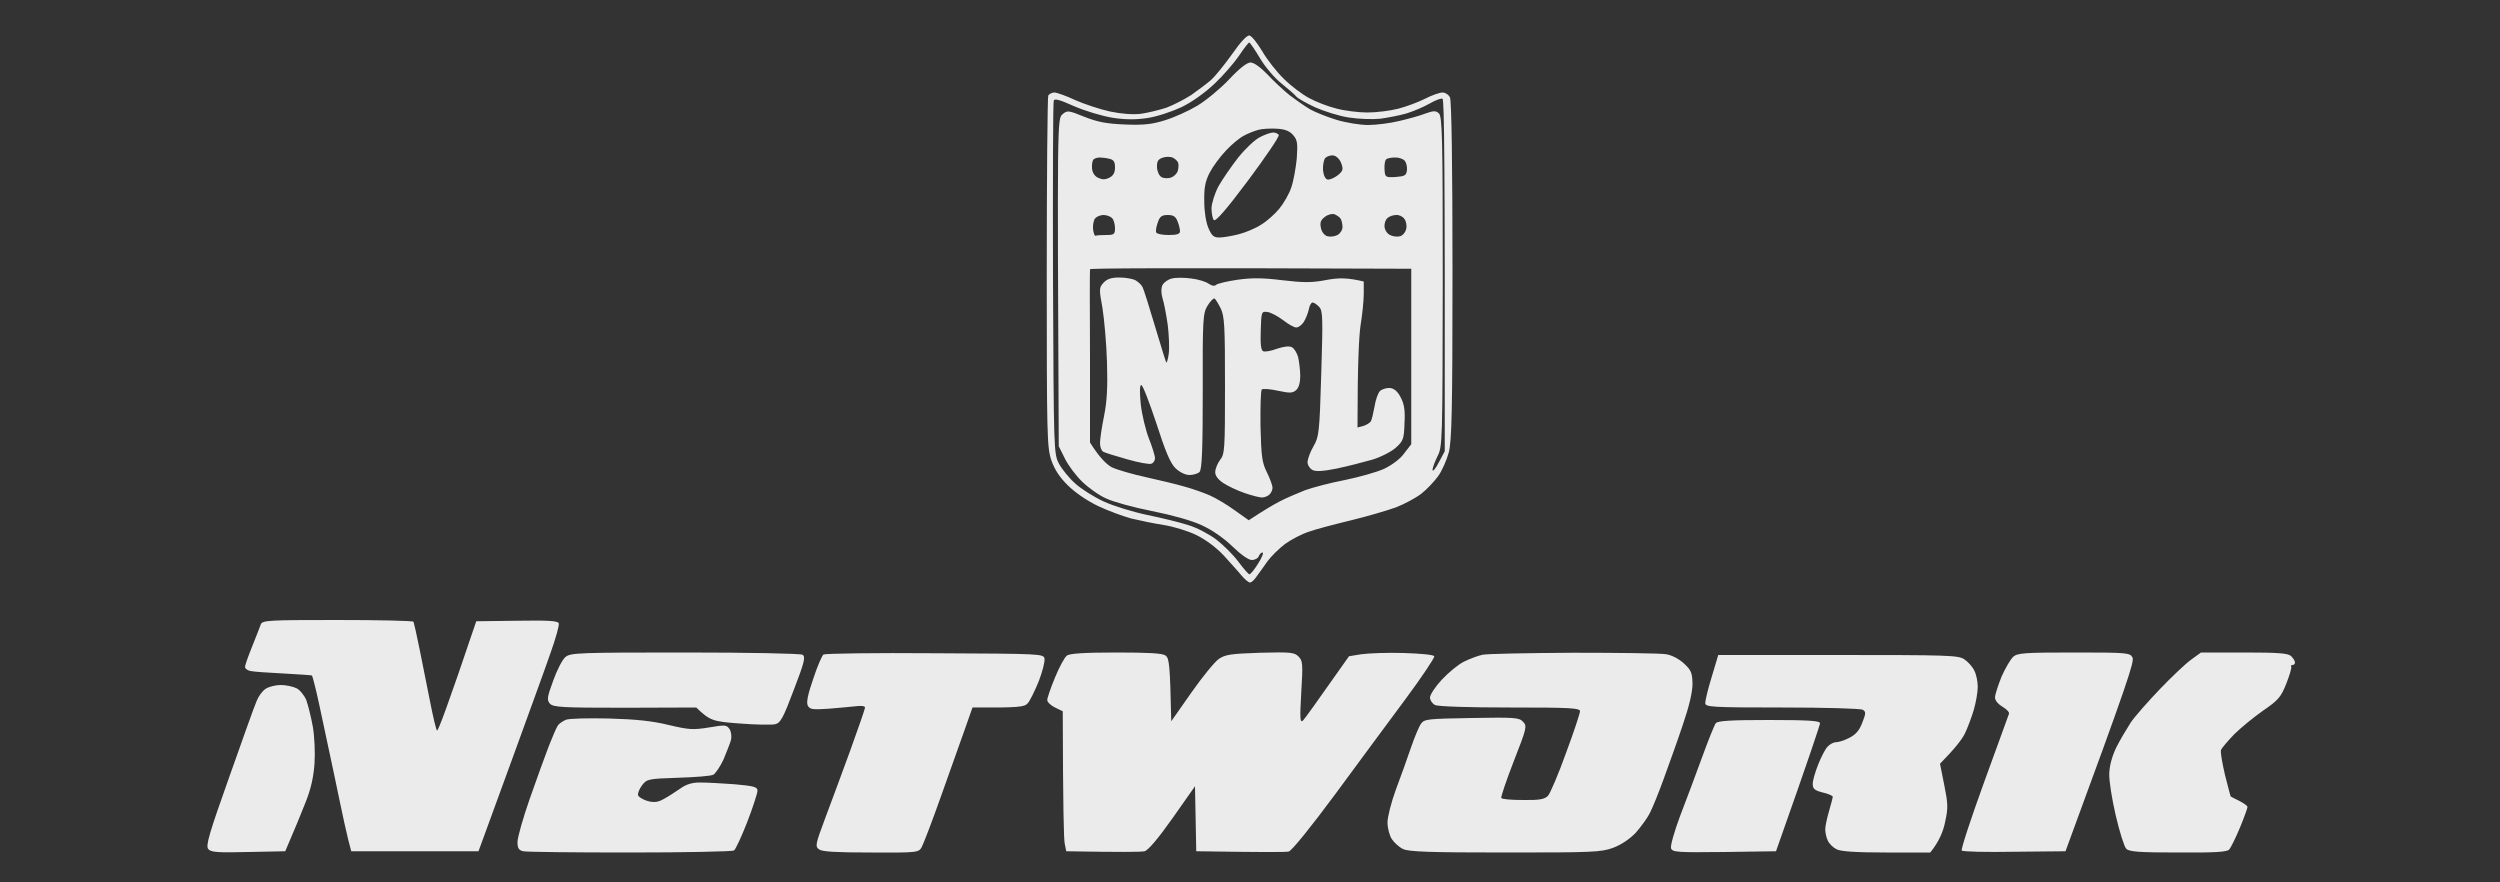 <svg xmlns="http://www.w3.org/2000/svg" viewBox="0 0 1000 353" width="1000" height="353"><rect x="0" y="0" width="1000" height="353" fill="#333333" stroke="none"/><title>nfl-logo-min-min</title><style>		.s0 { opacity: .9;fill: #ffffff } 	</style><path id="Path 0" fill-rule="evenodd" class="s0" d="m499.8 14.2c0.9 0.2 3.1 3 5.1 6.3 1.9 3.3 5.8 8.3 8.6 11 2.8 2.8 7.3 6.2 10.1 7.7 2.7 1.5 7.6 3.4 10.9 4.2 3.3 0.9 8.9 1.6 12.5 1.6 3.6 0 9.1-0.7 12.2-1.5 3.2-0.8 8-2.6 10.8-4 2.7-1.4 5.9-2.5 7-2.5 1.1 0 2.5 0.9 3 2 0.6 1.3 1 26.4 1 69.3 0 55.9-0.3 68.1-1.5 72.7-0.8 3-2.7 7.3-4.2 9.4-1.6 2.2-4.6 5.4-6.8 7.1-2.2 1.7-6.7 4.1-10 5.4-3.3 1.2-11.4 3.6-18 5.2-6.6 1.6-14.3 3.6-17 4.6-2.8 0.9-7 3.1-9.5 4.9-2.5 1.9-5.6 5-7 6.9-1.4 2-3.3 4.7-4.3 6-0.9 1.4-2.1 2.5-2.7 2.5-0.6 0-2-1.2-3.3-2.7-1.2-1.5-4.5-5.1-7.2-8.1-3.1-3.3-7.3-6.4-11-8.2-3.3-1.6-9.1-3.4-13-4-3.9-0.6-9.7-1.8-13-2.6-3.3-0.9-9.3-3.1-13.3-5-4.2-2-9.2-5.4-12-8.2-3.3-3.2-5.4-6.4-6.7-10.2-1.7-5.2-1.8-9.7-1.8-75 0-38.2 0.3-70.1 0.6-70.8 0.4-0.6 1.5-1.2 2.4-1.2 1 0 4.7 1.3 8.3 3 3.6 1.6 9.9 3.7 14 4.6 4.8 1 9.3 1.3 12.5 0.9 2.7-0.4 7.2-1.5 10-2.4 2.7-1 7.2-3.3 10-5.1 2.7-1.9 6.3-4.6 7.9-6 1.6-1.4 5.3-6 8.4-10.3 3.4-4.9 6-7.7 7-7.5zm-14 19.3c-3.8 3.6-9.1 7.4-13.3 9.4-3.9 1.8-9.9 3.8-13.5 4.3-4.5 0.7-8.8 0.7-14-0.1-4.2-0.7-10.9-2.7-15.3-4.6-5.6-2.5-7.8-3.2-8.2-2.3-0.3 0.7-0.4 32.8-0.3 71.3 0.3 69.2 0.3 70 2.4 74 1.2 2.2 4.1 5.8 6.5 7.9 2.4 2.2 7.5 5.4 11.4 7.2 3.9 1.8 11.7 4.2 17.5 5.4 5.8 1.2 13.2 3 16.5 4.1 3.3 1 8.2 3.6 11 5.7 2.7 2.1 6.7 6 8.7 8.7 2.1 2.8 4.1 5.1 4.5 5.2 0.5 0.1 2-1.8 3.5-4.2 1.6-2.5 2.4-4.5 1.8-4.5-0.6 0-1.2 0.7-1.5 1.5-0.3 0.8-1.5 1.5-2.8 1.5-1.3 0-4.4-2.2-7.7-5.4-3.4-3.3-8.1-6.6-12.3-8.5-4-1.9-12-4.1-20-5.7-7.2-1.4-15.5-3.7-18.2-5-2.8-1.2-7-4.2-9.5-6.6-2.5-2.4-5.7-6.6-7-9.3l-2.5-5c-0.6-130.4-0.6-131 1.5-132.8 1.9-1.6 2.3-1.6 8.7 1 5.3 2.1 8.9 2.8 16.3 3.1 7.5 0.3 10.9-0.1 16-1.7 3.6-1.1 9.4-3.7 12.9-5.8 3.5-2.1 9.2-6.8 12.7-10.5 4.2-4.5 7.2-6.8 8.6-6.8 1.4 0 4 1.9 6.8 4.8 2.5 2.7 6.5 6.4 9 8.4 2.5 1.9 6.1 4.4 8 5.5 1.9 1.1 6.6 3 10.5 4.2 3.9 1.2 9.6 2.1 12.7 2.1 3.2 0 8.8-0.7 12.5-1.6 3.8-0.9 8.5-2.2 10.5-3 3.1-1.1 4.1-1.2 5.3-0.1 1.4 1.1 1.6 8.9 1.6 67.2-0.1 64.2-0.1 66.1-2.1 70-1.1 2.2-2 4.7-2 5.5 0.1 0.8 1.2-0.5 2.5-3l2.4-4.5c0.1-116.1-0.2-140.7-0.9-141-0.5-0.3-2.9 0.6-5.3 2-2.3 1.3-6.5 3.1-9.2 3.9-2.8 0.8-7.5 1.7-10.5 2.1-3 0.3-8.6 0.1-12.5-0.5-3.9-0.6-9.9-2.5-13.5-4.1-3.6-1.7-7-3.6-7.5-4.3-0.5-0.7-3.2-3-5.9-5.2-2.7-2.1-6.6-6.7-8.6-10.1-2.1-3.5-4-6.3-4.3-6.3-0.3 0-2.2 2.4-4.1 5.3-1.9 2.8-6.3 7.9-9.8 11.2zm11.7 20.8c-1.6 0.8-4.9 3.5-7.1 5.9-2.3 2.4-5.2 6.3-6.5 8.8-1.8 3.5-2.3 6.1-2.2 11.5 0 4.2 0.7 8.5 1.7 10.8 1.3 3 2.1 3.7 4.3 3.7 1.6 0 5-0.6 7.8-1.3 2.7-0.7 6.8-2.4 8.9-3.8 2.2-1.3 5.5-4.2 7.3-6.4 1.8-2.2 4-6 4.8-8.5 0.9-2.5 1.8-7.7 2.2-11.5 0.4-5.9 0.3-7.4-1.3-9.3-1.4-1.7-3.2-2.5-6.4-2.7-2.5-0.2-5.9 0-7.5 0.4-1.6 0.4-4.4 1.5-6 2.4zm-34.7 12.7c0.1 1.7 0.9 3.4 1.9 3.9 1 0.5 2.7 0.5 3.8 0.1 1.1-0.4 2.3-1.6 2.6-2.6 0.3-1 0.4-2.5 0.2-3.1-0.1-0.7-1.1-1.7-2.1-2.2-1.1-0.5-2.9-0.5-4.2 0-1.8 0.6-2.3 1.5-2.2 3.9zm66.4 1c0.2 2.1 0.9 3.6 1.8 3.8 0.8 0.2 2.6-0.6 4-1.6 2.2-1.8 2.4-2.4 1.5-4.9-0.6-1.6-1.9-2.9-3.1-3.1-1.1-0.2-2.6 0.3-3.3 1-0.6 0.7-1 2.9-0.9 4.8zm-92.4-0.8c0.1 1.8 1 3.2 2.4 3.9 1.7 0.8 2.9 0.8 4.5 0 1.6-0.8 2.3-2 2.3-4.1 0-2.3-0.5-3.1-2.3-3.5-1.2-0.3-2.9-0.5-3.8-0.5-0.9 0-1.9 0.3-2.4 0.7-0.5 0.3-0.8 1.9-0.7 3.5zm117 0.5c0.2 3.2 0.3 3.3 4.4 3.1 3.8-0.3 4.3-0.6 4.6-2.8 0.1-1.4-0.3-3.1-1-3.8-0.7-0.7-2.5-1.3-3.9-1.2-1.4 0-2.9 0.3-3.4 0.7-0.5 0.3-0.8 2.1-0.7 4zm-25.4 23.6c0.3 1.5 1.4 2.9 2.6 3.2 1.1 0.3 2.9 0.1 4-0.5 1.1-0.6 2-2 2-3.2 0-1.3-0.4-2.8-0.8-3.4-0.4-0.6-1.5-1.3-2.4-1.7-1-0.3-2.7 0.1-3.9 1.1-1.7 1.3-2 2.3-1.5 4.5zm-91.2 0.2c0.2 1.7 0.6 2.9 1 2.8 0.5-0.2 2.4-0.3 4.3-0.3 3.1 0 3.5-0.3 3.5-2.7 0-1.6-0.5-3.4-1.2-4.1-0.7-0.7-2.3-1.2-3.4-1.2-1.2 0-2.7 0.6-3.3 1.3-0.6 0.6-1 2.5-0.9 4.2zm25.3 1.5c0.3 0.6 2.5 1 5 1 3.3 0 4.5-0.4 4.5-1.5 0-0.8-0.4-2.6-1-4-0.7-1.9-1.7-2.5-3.9-2.5-2.4 0-3.2 0.6-4 3-0.6 1.7-0.9 3.5-0.6 4zm91.3-2.3c0.1 1.3 1.1 2.8 2.2 3.3 1.1 0.6 2.9 0.8 4 0.5 1.1-0.3 2.2-1.6 2.5-3 0.3-1.4-0.1-3.2-0.8-4-0.6-0.9-2.1-1.6-3.2-1.5-1.2 0-2.7 0.5-3.5 1.2-0.8 0.7-1.3 2.2-1.2 3.5zm-117.8 52.1v34.2c3.9 6.2 6.7 8.8 8.7 9.9 2.1 1 8.3 2.8 13.8 4 5.5 1.2 12.5 2.9 15.5 3.8 3 0.8 7.5 2.4 10 3.5 2.5 1.1 7 3.8 10 6l5.5 3.9c6.2-4.1 10-6.3 12.5-7.6 2.5-1.3 7-3.2 10-4.4 3-1.1 10.2-3 16-4.1 5.8-1.2 12.9-3.2 15.7-4.5 3.1-1.5 6.5-4 8-6.2l2.8-3.6v-70.2c-99.6-0.4-128.5-0.2-128.5 0.2-0.1 0.5-0.1 16.2 0 35.1zm-301 105.2c16.5 0 30.2 0.3 30.4 0.7 0.2 0.5 1.3 5.3 2.4 10.8 1.1 5.5 3 14.9 4.2 21 1.2 6.1 2.4 11.3 2.8 11.7 0.4 0.4 4.1-9.3 15.7-43.7l16.3-0.2c12.2-0.2 16.3 0 16.7 1 0.3 0.6-1.2 6.1-3.4 12.2-2.1 6.1-8.9 24.7-15 41.5-6.1 16.8-11.7 32.1-13.7 37.5h-50.9l-1.3-5c-0.7-2.7-2.1-9.3-3.2-14.5-1.1-5.2-3.5-16.9-5.5-26-1.9-9.1-3.9-18.3-4.5-20.5-0.5-2.2-1.1-4.1-1.2-4.3-0.2-0.1-5.3-0.5-11.3-0.8-6-0.3-12-0.7-13.3-1-1.2-0.2-2.2-1-2.2-1.6 0-0.7 1.3-4.4 2.9-8.3 1.5-3.8 3.1-7.8 3.4-8.7 0.6-1.7 3-1.8 30.7-1.8zm239 13.3c42.6 0.2 43.5 0.2 43.8 2.2 0.2 1.1-0.8 5.1-2.3 9-1.6 3.9-3.5 7.8-4.4 8.8-1.3 1.5-3.3 1.8-22.1 1.7l-3.1 8.8c-1.7 4.8-6 16.8-9.5 26.7-3.5 9.9-7 19-7.7 20.3-1.2 2.2-1.5 2.3-20.2 2.2-13.7 0-19.5-0.3-20.8-1.2-1.7-1.2-1.6-1.9 2.3-12.3 2.3-6.1 6.8-18.3 10.1-27.3 3.2-8.9 5.9-16.6 5.9-17.2 0-0.6-1.6-0.8-3.7-0.5-2.1 0.2-7.1 0.7-11 1-6.3 0.4-7.4 0.3-8.2-1.3-0.6-1.2 0-4.4 2.2-10.7 1.6-4.9 3.5-9.3 4.1-9.7 0.6-0.4 20.7-0.7 44.6-0.5zm72.5-0.3c13 0 18.5 0.3 19.7 1.2 1.5 1.1 1.8 3.3 2.3 26.3l8-11.4c4.4-6.3 9.4-12.4 11-13.5 2.6-1.8 4.8-2.1 16.5-2.5 12.1-0.3 13.7-0.2 15.4 1.5 1.7 1.7 1.8 2.9 1.1 14.4-0.6 10.5-0.5 12.3 0.7 11.2 0.7-0.7 5.1-6.8 18.4-25.7l4.9-0.8c2.8-0.4 10.4-0.7 16.9-0.5 6.8 0.2 12.1 0.7 12.3 1.3 0.2 0.6-4.9 8.2-11.4 17-6.5 8.8-19.3 26-28.3 38.3-9.7 13.1-17.3 22.5-18.5 22.8-1.1 0.3-9.9 0.3-37-0.1l-0.5-26-9 12.8c-5.8 8.2-9.8 12.9-11.2 13.2-1.3 0.3-8.8 0.4-31.3 0l-0.6-3c-0.4-1.6-0.7-14.3-0.8-53l-3.1-1.5c-1.7-0.8-3.1-2.2-3.1-3 0-0.8 1.4-4.9 3.1-9 1.7-4.1 3.8-8.1 4.8-8.8 1.2-0.8 6.8-1.2 19.7-1.2zm183 0.1c18.1 0 34.8 0.2 37 0.6 2.4 0.4 5.3 2 7.2 3.8 2.8 2.6 3.2 3.7 3.3 8 0 3.3-1.3 8.9-3.9 16.5-2.1 6.3-5.6 16-7.6 21.5-2 5.5-4.5 11.7-5.6 13.8-1 2-3.6 5.5-5.6 7.8-2.4 2.5-5.8 4.8-9 6-4.9 1.8-8.2 1.9-43.3 1.9-30.1 0-38.6-0.3-40.8-1.4-1.5-0.7-3.5-2.5-4.5-4-0.9-1.4-1.7-4.4-1.7-6.6 0-2.2 1.5-8.2 3.4-13.3 1.9-5 4.6-12.6 6-16.7 1.4-4.1 3.2-8.4 4-9.5 1.3-1.9 2.8-2 20.3-2.3 17.1-0.3 19-0.2 20.5 1.5 1.7 1.7 1.5 2.5-3.7 15.8-3 7.7-5.2 14.3-5 14.7 0.3 0.5 4.2 0.8 8.8 0.8 6.6 0.1 8.5-0.3 9.9-1.7 0.9-1 4.2-8.7 7.2-17.1 3.1-8.3 5.6-15.9 5.6-16.7 0-1.3-3.8-1.5-28-1.5-16.7 0-28.8-0.4-30-1-1.1-0.6-2-1.9-2-3 0-1.1 2.1-4.3 4.7-7.1 2.7-2.9 6.6-6.1 8.8-7.2 2.2-1.1 5.6-2.4 7.5-2.8 1.9-0.4 18.4-0.7 36.5-0.8zm200.1-0.1c21.4 0 22.4 0.1 23.4 2 0.8 1.6-1.8 9.6-26.8 77.5l-20.4 0.2c-11.1 0.2-20.7 0-21.1-0.5-0.4-0.4 3.6-12.6 8.9-27.2 5.3-14.6 9.8-26.9 10-27.5 0.2-0.6-0.9-1.8-2.6-2.8-1.7-1-3-2.5-3-3.7 0-1.1 1.2-4.8 2.6-8.3 1.5-3.4 3.6-7 4.7-8 1.7-1.5 4.4-1.7 24.3-1.7zm50.8 0h17.3c14 0 17.6 0.3 18.8 1.5 0.8 0.8 1.5 1.9 1.5 2.5 0 0.6-0.5 1-1 1-0.5 0-0.8 0.3-0.5 0.7 0.2 0.5-0.7 3.5-2 6.8-2.1 5.3-3.2 6.6-9.2 10.7-3.7 2.6-9 6.9-11.6 9.5-2.6 2.7-5 5.5-5.3 6.3-0.3 0.8 0.5 5.3 1.6 10 1.2 4.7 2.2 8.6 2.3 8.6 0.1 0.1 1.7 0.9 3.5 1.8 1.7 0.9 3.2 1.9 3.2 2.4 0 0.4-1.3 4.1-3 8.2-1.7 4.1-3.7 8.1-4.3 8.8-0.9 1-5.9 1.3-20.4 1.2-15.8 0-19.6-0.3-20.8-1.5-0.8-0.8-2.7-6.8-4.2-13.3-1.5-6.4-2.7-13.9-2.6-16.7 0.1-3.3 1.1-6.9 2.8-10.5 1.5-3 4.2-7.5 5.8-10 1.7-2.5 7-8.5 11.7-13.4 4.7-4.9 10.3-10.2 12.4-11.7zm-193.1 1h47.9c43.9 0 48.1 0.1 50.5 1.7 1.5 1 3.3 3 4 4.5 0.8 1.5 1.4 4.4 1.4 6.5 0 2.1-0.7 6.2-1.6 9.3-0.9 3-2.5 7.3-3.6 9.5-1.1 2.2-3.8 5.8-9.9 12l1.7 8.5c1.5 7.5 1.6 9.2 0.3 15-0.7 3.5-2.4 7.7-5.9 12h-17.5c-12 0-18.3-0.4-20-1.3-1.4-0.7-3-2.3-3.5-3.5-0.6-1.2-1-3.3-1-4.5 0-1.2 0.7-4.5 1.5-7.2 0.8-2.8 1.5-5.4 1.5-5.8 0-0.4-1.8-1.2-4-1.7-3.2-0.8-4-1.5-4-3.3-0.1-1.2 0.9-4.7 2.1-7.7 1.2-3.1 2.9-6.4 3.8-7.3 0.9-1 2.4-1.8 3.3-1.8 1 0 3.4-0.7 5.3-1.7 2.6-1.3 4.1-2.9 5.3-6.1 1.5-3.8 1.5-4.4 0.2-5.2-0.9-0.5-15.4-0.9-32.3-0.9-28.6 0-30.7-0.2-30.7-1.8 0-1 1.1-5.7 2.6-10.5zm-575 12c2 0 4.9 0.6 6.3 1.3 1.3 0.6 3.1 2.8 3.9 4.7 0.7 1.9 1.9 6.7 2.6 10.5 0.7 4 1 10.5 0.7 15-0.4 5.5-1.5 10.3-3.6 15.5-1.6 4.1-4.1 10.2-8.1 19.5l-14.8 0.3c-12.4 0.3-15 0.1-16-1.2-1.1-1.3 0.4-6.3 8.4-28.8 5.3-15 10.2-28.8 11-30.5 0.7-1.8 2.3-4 3.6-4.8 1.2-0.8 3.9-1.5 6-1.5zm131.2 13.4c11 0.3 17.5 1 24 2.6 8.1 1.9 9.7 2 16 1 6.5-1.1 7.1-1.1 8.3 0.6 0.7 1.1 0.9 3 0.6 4.4-0.4 1.4-1.8 4.9-3 7.8-1.3 2.8-3.2 5.6-4.1 6.1-1 0.5-7.3 1-14.1 1.2-11.8 0.4-12.4 0.5-14.3 2.9-1.1 1.4-1.8 3.2-1.7 4 0.2 0.8 1.9 1.8 3.8 2.4 2.7 0.7 4.2 0.5 6.5-0.8 1.7-0.9 4.6-2.8 6.5-4.1 2.5-1.8 4.8-2.5 8-2.5 2.5 0 8.7 0.3 13.8 0.7 7.9 0.7 9.2 1.1 9.2 2.6 0 0.9-1.8 6.5-4.1 12.5-2.3 5.9-4.7 11-5.3 11.4-0.6 0.4-19.3 0.8-41.6 0.8-22.2 0-41.5-0.2-42.7-0.5-1.8-0.4-2.3-1.2-2.3-3.7 0-1.8 2.2-9.6 4.9-17.3 2.7-7.7 6.1-17.1 7.6-21 1.5-3.8 3.1-7.6 3.7-8.4 0.5-0.7 2-1.7 3.2-2.2 1.2-0.5 8.9-0.7 17.1-0.5zm464.1 0.6c15.7 0 20.4 0.3 20.4 1.3 0 0.6-3.9 12.5-17.6 51.2l-20.7 0.3c-18.9 0.2-20.7 0.1-21.3-1.5-0.3-1 1.3-6.6 3.6-12.8 2.3-6 6.3-16.6 8.8-23.5 2.5-6.9 5-13.1 5.5-13.7 0.7-1 6.2-1.3 21.3-1.3zm-433.7-27c25.7 0 46.3 0.4 47.1 0.9 1.3 0.8 0.8 2.9-3.5 14.1-4.3 11.4-5.3 13.2-7.5 13.7-1.3 0.3-7.7 0.2-14.1-0.3-10.8-0.8-11.9-1.1-17.4-6.4l-28.5 0.1c-25 0-28.6-0.2-30-1.6-1.3-1.5-1.2-2.5 1.3-9.3 1.5-4.2 3.7-8.5 4.9-9.4 1.9-1.7 5.7-1.8 47.7-1.8zm235.4-208c0.9 0 2 0.5 2.2 1 0.3 0.6-5.2 8.7-12.2 18.1-8.9 11.9-13.1 16.7-13.8 15.9-0.5-0.6-0.9-2.8-0.9-4.8 0.1-2 1.3-5.9 2.8-8.7 1.5-2.7 5.1-7.9 7.9-11.5 2.9-3.6 6.8-7.3 8.8-8.2 1.9-1 4.2-1.8 5.2-1.8zm-61.6 58c2.4 0 5.2 0.5 6.3 1 1.1 0.6 2.5 1.8 3 2.8 0.5 0.9 2.7 8 5 15.7 2.3 7.7 4.3 14.2 4.5 14.5 0.2 0.3 0.7-1.3 1-3.5 0.3-2.2 0.1-7.4-0.4-11.5-0.6-4.1-1.5-9-2.1-10.7-0.6-2.2-0.6-4 0-5.3 0.6-1.1 2.3-2.3 3.8-2.6 1.5-0.4 5-0.4 7.7 0 2.8 0.3 5.9 1.3 7 2.1 1.3 0.9 2.4 1 3 0.4 0.6-0.5 4.4-1.4 8.5-2 5.6-0.8 10.1-0.8 18 0.2 8.6 1 11.8 1 17.5-0.1 4.8-0.9 8.3-1 15 0.6v4.9c0 2.8-0.6 8.5-1.3 12.8-0.6 4.2-1.2 15.1-1.2 40.7l2.3-0.6c1.2-0.4 2.6-1.2 3-1.8 0.4-0.6 1-3.3 1.5-5.9 0.4-2.7 1.4-5.5 2.2-6.3 0.9-0.8 2.7-1.3 4-1.2 1.7 0.2 3.1 1.4 4.3 3.8 1.4 2.6 1.8 5.3 1.5 10.3-0.2 6.3-0.5 7.1-3.5 9.8-1.8 1.6-6.1 3.8-9.5 4.8-3.5 1-9.8 2.6-14 3.5-5.5 1.1-8.4 1.3-9.8 0.6-1.1-0.6-2-2-2-3.2 0.1-1.3 1.1-4.1 2.4-6.3 2.2-3.8 2.4-5.4 3.1-29 0.7-22.4 0.6-25.2-0.8-26.7-0.9-1-2.1-1.8-2.7-1.8-0.5 0-1.2 1.2-1.5 2.8-0.3 1.5-1.2 3.7-2 5-0.8 1.2-2.1 2.2-3 2.2-0.8 0-3.2-1.3-5.2-2.9-2.1-1.6-4.9-3.1-6.3-3.3-2.4-0.3-2.5-0.2-2.7 7.5-0.2 5.4 0.1 7.9 1 8.2 0.7 0.3 3.1-0.1 5.5-1 2.7-0.9 4.9-1.2 6-0.6 0.9 0.5 2.1 2.4 2.5 4.2 0.4 1.9 0.8 5.2 0.8 7.4 0 2.5-0.6 4.6-1.6 5.5-1.5 1.3-2.5 1.3-7.3 0.3-3.1-0.7-6-0.9-6.5-0.5-0.4 0.4-0.6 7-0.5 14.7 0.3 12.1 0.6 14.6 2.6 18.5 1.2 2.5 2.2 5.2 2.2 6 0.1 0.8-0.5 2.1-1.2 2.8-0.6 0.6-2 1.2-3 1.2-1 0-4.1-0.8-7-1.8-2.9-1-6.7-2.8-8.5-4-2.1-1.4-3.3-3-3.2-4.4 0-1.3 0.9-3.4 1.9-4.8 1.9-2.3 2-4.2 2-29.7 0-24-0.2-27.7-1.7-30.9-1-2-2.1-3.8-2.5-4-0.4-0.2-1.7 1.1-2.8 2.9-1.8 3-2 5-1.9 34.2 0 23-0.3 31.3-1.3 32.3-0.6 0.6-2.4 1.2-4 1.2-1.7 0-3.9-1.1-5.6-2.7-2.1-2.1-4-6.6-7.7-18.1-2.8-8.4-5.4-15.2-6-15.2-0.6 0-0.7 2.7-0.2 7.7 0.5 4.3 2 10.5 3.3 13.8 1.3 3.3 2.4 6.8 2.4 7.8 0 0.9-0.6 1.9-1.5 2.2-0.8 0.3-5.2-0.5-9.7-1.8-4.6-1.3-8.8-2.6-9.5-3-0.7-0.4-1.3-1.9-1.3-3.4 0-1.6 0.7-6.4 1.6-10.8 1.2-5.9 1.5-11.6 1.2-21.5-0.2-7.4-1.1-17.2-1.8-21.7-1.4-7.7-1.4-8.2 0.4-10.2 1.4-1.5 3.1-2.1 6.3-2.1z"></path></svg>